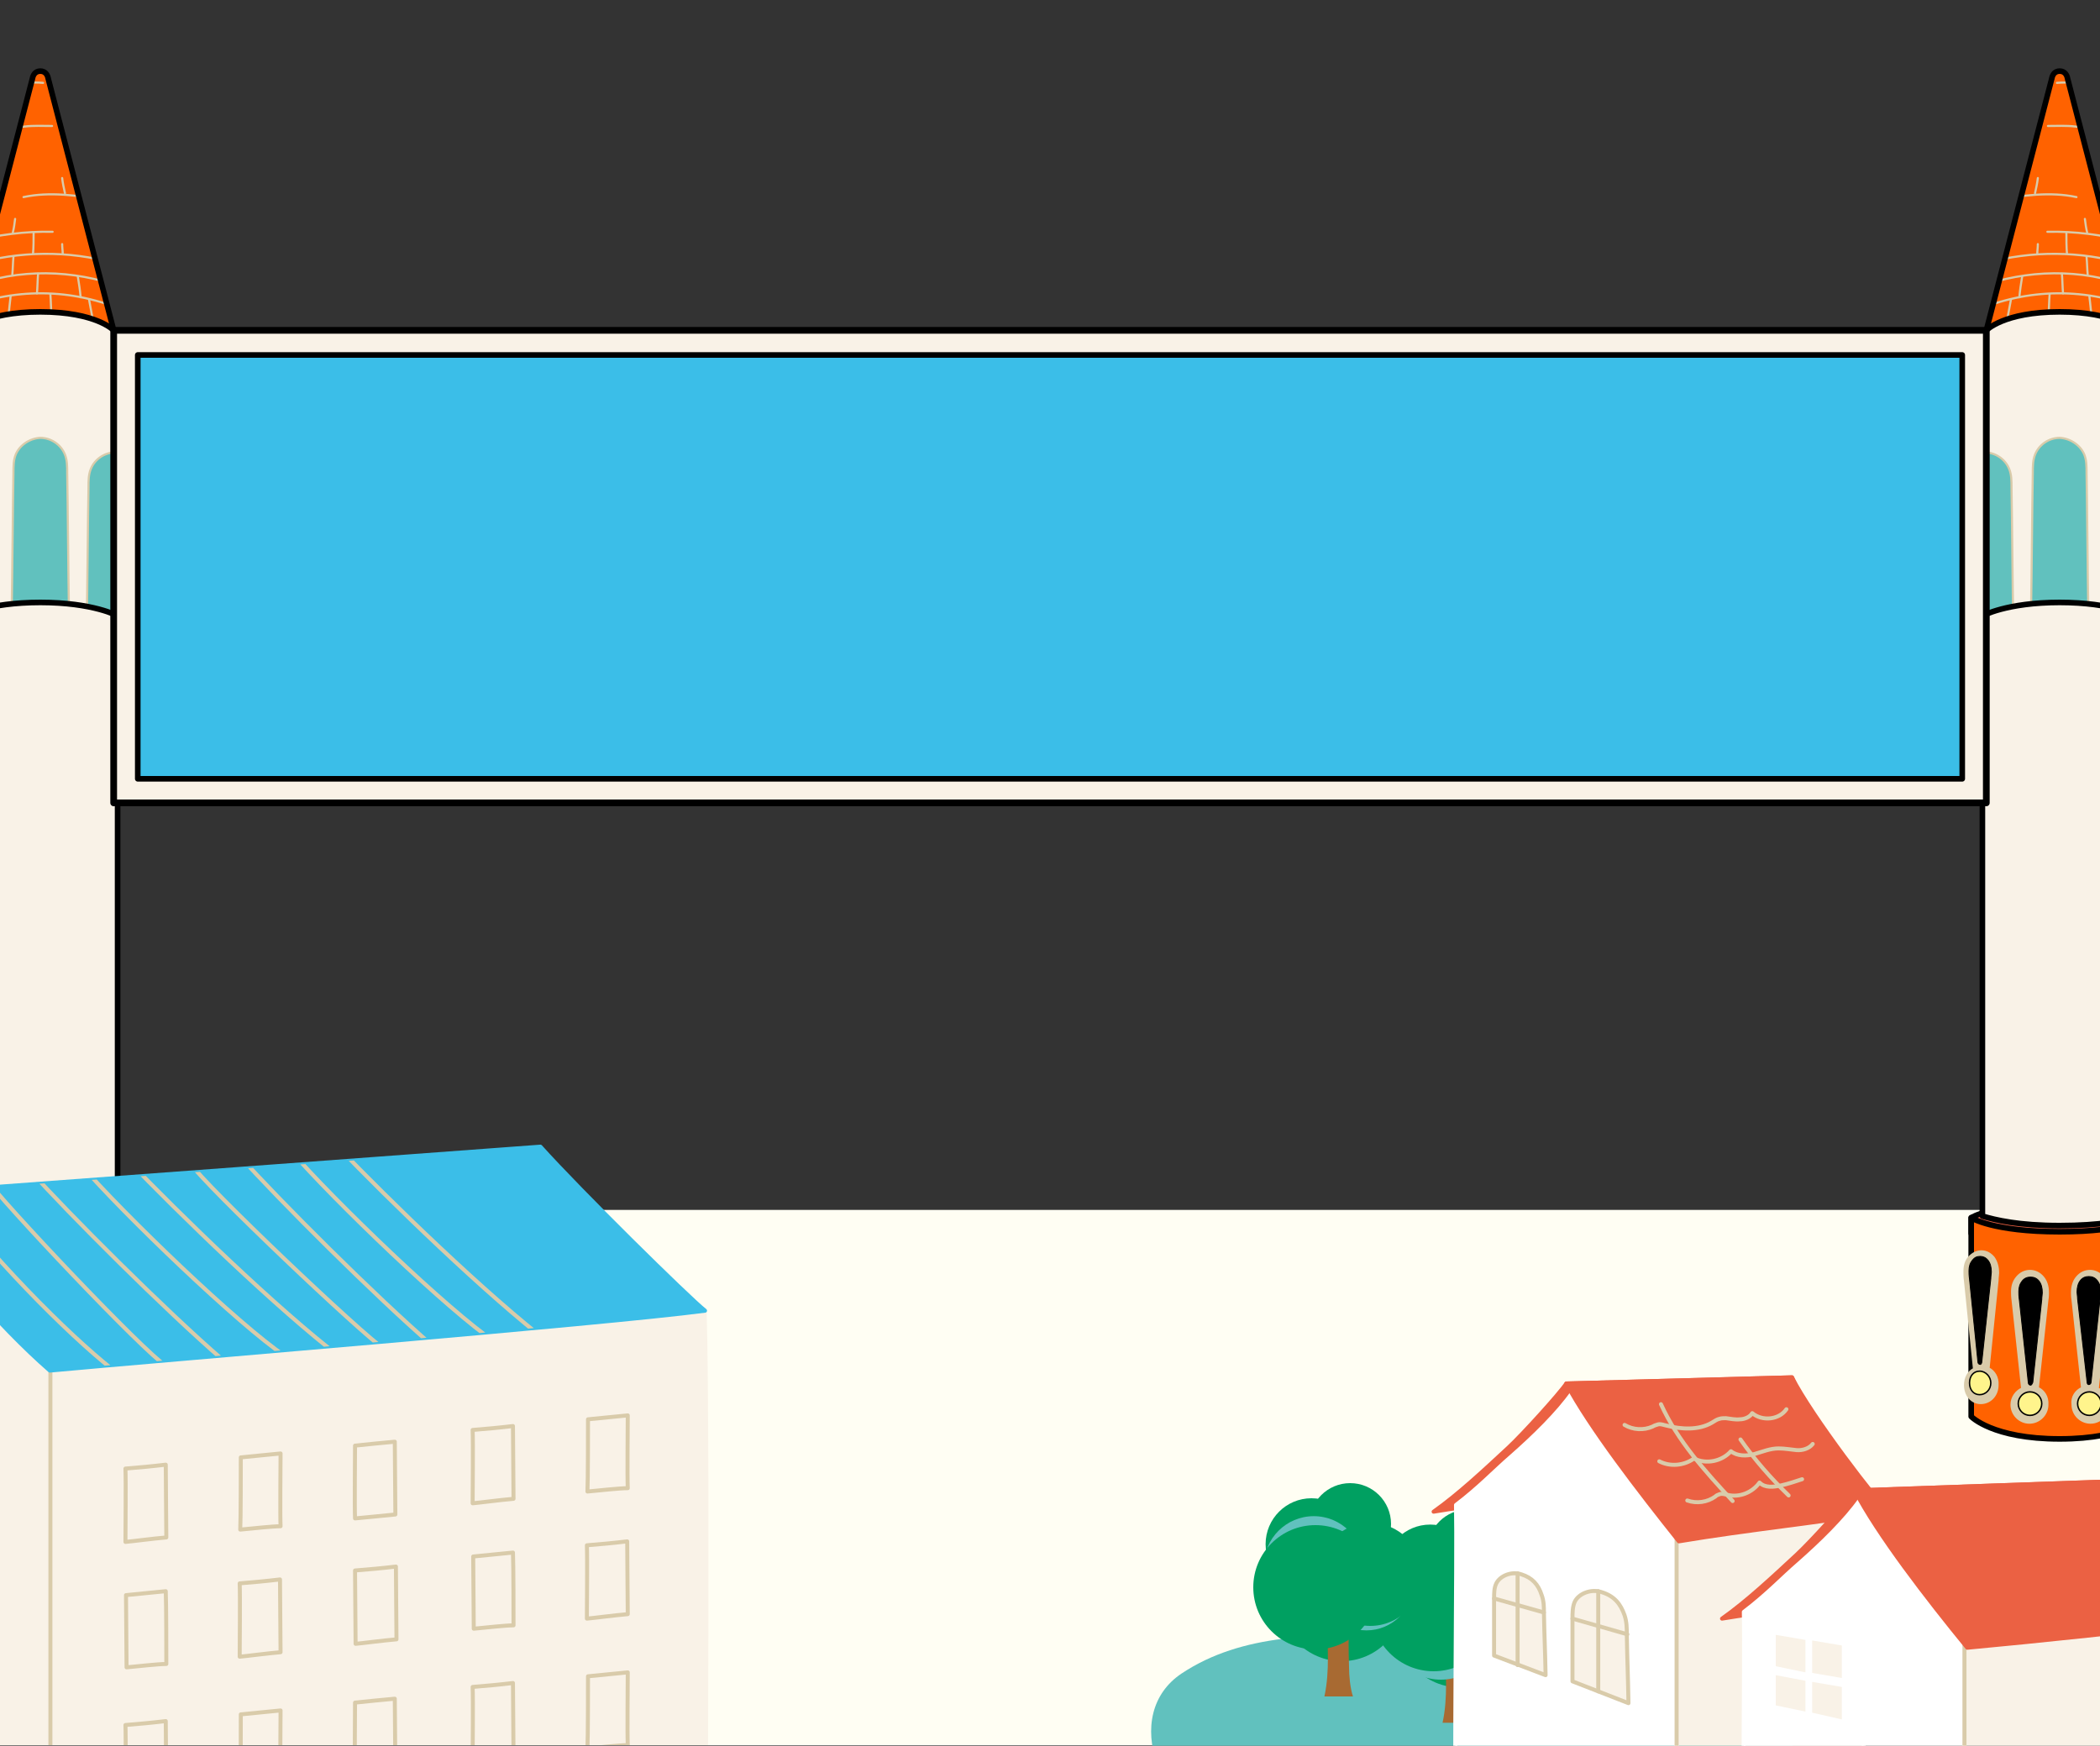 <?xml version="1.0" encoding="utf-8"?>
<!-- Generator: Adobe Illustrator 28.1.0, SVG Export Plug-In . SVG Version: 6.00 Build 0)  -->
<svg version="1.1" id="レイヤー_1" xmlns="http://www.w3.org/2000/svg" xmlns:xlink="http://www.w3.org/1999/xlink" x="0px"
	 y="0px" width="375px" height="311.8px" viewBox="0 0 375 311.8" style="enable-background:new 0 0 375 311.8;"
	 xml:space="preserve">
<rect x="0" y="0" width="375" height="311.8" fill="#333333" stroke="none"/>
<style type="text/css">
	.st0{fill:#FFFEF3;}
	.st1{clip-path:url(#SVGID_00000047752290771450223650000010606617256006738351_);}
	.st2{fill:#EB6143;stroke:#000000;stroke-linecap:round;stroke-linejoin:round;stroke-miterlimit:10;}
	.st3{fill:#FF6200;}
	.st4{clip-path:url(#SVGID_00000010277410638956758020000013650721901064047752_);}
	.st5{fill:none;stroke:#D9CBAA;stroke-width:0.378;stroke-linecap:round;stroke-linejoin:round;stroke-miterlimit:10;}
	.st6{fill:#F9F2E7;}
	
		.st7{clip-path:url(#SVGID_00000109014944783392687140000001579684218666129335_);fill:#61C1BE;stroke:#D9CBAA;stroke-width:0.378;stroke-linecap:round;stroke-linejoin:round;stroke-miterlimit:10;}
	.st8{fill:none;stroke:#000000;stroke-linecap:round;stroke-linejoin:round;stroke-miterlimit:10;}
	.st9{fill:#FF6200;stroke:#000000;stroke-linecap:round;stroke-linejoin:round;stroke-miterlimit:10;}
	.st10{fill:#F9F2E7;stroke:#000000;stroke-linecap:round;stroke-linejoin:round;stroke-miterlimit:10;}
	.st11{fill:#D9CBAA;stroke:#D9CBAA;stroke-width:0.378;stroke-linecap:round;stroke-linejoin:round;stroke-miterlimit:10;}
	.st12{stroke:#000000;stroke-width:0.162;stroke-linecap:round;stroke-linejoin:round;stroke-miterlimit:10;}
	.st13{fill:#FFF48C;stroke:#000000;stroke-width:0.257;stroke-linecap:round;stroke-linejoin:round;stroke-miterlimit:10;}
	.st14{stroke:#000000;stroke-width:0.158;stroke-linecap:round;stroke-linejoin:round;stroke-miterlimit:10;}
	.st15{fill:#FFF48C;stroke:#000000;stroke-width:0.251;stroke-linecap:round;stroke-linejoin:round;stroke-miterlimit:10;}
	.st16{clip-path:url(#SVGID_00000041283270541071855870000018438988352241656731_);}
	
		.st17{clip-path:url(#SVGID_00000066502991457694587980000008701808873722714294_);fill:#61C1BE;stroke:#D9CBAA;stroke-width:0.378;stroke-linecap:round;stroke-linejoin:round;stroke-miterlimit:10;}
	
		.st18{clip-path:url(#SVGID_00000047752290771450223650000010606617256006738351_);fill:#F9F2E7;stroke:#000000;stroke-width:1.2;stroke-linecap:round;stroke-linejoin:round;stroke-miterlimit:10;}
	
		.st19{clip-path:url(#SVGID_00000047752290771450223650000010606617256006738351_);fill:#3BBEE8;stroke:#000000;stroke-linecap:round;stroke-linejoin:round;stroke-miterlimit:10;}
	.st20{clip-path:url(#SVGID_00000125577008979314361540000017357893494893542058_);fill:#61C1BE;}
	.st21{clip-path:url(#SVGID_00000125577008979314361540000017357893494893542058_);}
	.st22{fill:#00A061;}
	.st23{fill:#A86A32;}
	.st24{fill:#61C1BE;}
	.st25{fill:#EB6143;stroke:#EB6143;stroke-width:0.713;stroke-linecap:round;stroke-linejoin:round;stroke-miterlimit:10;}
	.st26{fill:#FFFFFF;stroke:#FFFFFF;stroke-width:0.713;stroke-linecap:round;stroke-linejoin:round;stroke-miterlimit:10;}
	.st27{fill:#F9F2E7;stroke:#D9CBAA;stroke-width:0.713;stroke-linecap:round;stroke-linejoin:round;stroke-miterlimit:10;}
	.st28{fill:#F9F2E7;stroke:#F9F2E7;stroke-width:0.713;stroke-linecap:round;stroke-linejoin:round;stroke-miterlimit:10;}
	.st29{fill:none;stroke:#D9CBAA;stroke-width:0.713;stroke-linecap:round;stroke-linejoin:round;stroke-miterlimit:10;}
	.st30{clip-path:url(#SVGID_00000139266779087514866790000012450663157365709496_);}
	.st31{fill:#F9F2E7;stroke:#F9F2E7;stroke-width:1.15;stroke-linecap:round;stroke-linejoin:round;stroke-miterlimit:10;}
	.st32{fill:#3BBEE8;stroke:#3BBEE8;stroke-width:0.713;stroke-linecap:round;stroke-linejoin:round;stroke-miterlimit:10;}
	.st33{clip-path:url(#SVGID_00000054250155986721921230000004613779912949720979_);}
</style>
<rect y="216.1" class="st0" width="375" height="95.6"/>
<g>
	<defs>
		<rect id="SVGID_1_" x="0" width="375" height="282.1"/>
	</defs>
	<clipPath id="SVGID_00000152224858835096965260000015839324090633931154_">
		<use xlink:href="#SVGID_1_"  style="overflow:visible;"/>
	</clipPath>
	<g style="clip-path:url(#SVGID_00000152224858835096965260000015839324090633931154_);">
		<path class="st2" d="M23,217.5c0,0-3.8-2.5-15.8-2.5s-15.8,2.5-15.8,2.5v2.8H23V217.5z"/>
		<path class="st3" d="M7.2,59h13.1l-11.7-45c-0.1-0.6-0.5-1.3-1.4-1.3s-1.3,0.7-1.4,1.3L-5.9,59H7.2z"/>
		<g>
			<defs>
				<path id="SVGID_00000121250369916024363480000005992906188065742774_" d="M7.2,59h13.1l-11.7-45c-0.1-0.6-0.5-1.3-1.4-1.3
					s-1.3,0.7-1.4,1.3L-5.9,59H7.2z"/>
			</defs>
			<clipPath id="SVGID_00000117655757519776128700000015385823601493412541_">
				<use xlink:href="#SVGID_00000121250369916024363480000005992906188065742774_"  style="overflow:visible;"/>
			</clipPath>
			<g style="clip-path:url(#SVGID_00000117655757519776128700000015385823601493412541_);">
				<path class="st5" d="M-5.3,51.2c8.6-3.3,18.4-3.1,27.1,0.1"/>
				<path class="st5" d="M-4.7,47.2c8.1-2.4,16.9-2.5,25.1-0.2"/>
				<path class="st5" d="M-5.1,43.2c4.7-1.3,9.6-1.9,14.5-1.8"/>
				<path class="st5" d="M4.2,35.2c4.7-1,9.5-0.3,14.2,0.5"/>
				<path class="st5" d="M-7.2,55.3c9.4-3.9,20-4,29.9,0.4"/>
				<path class="st5" d="M-0.7,49.9c-0.2,1.1-0.4,2.3-0.6,3.5"/>
				<path class="st5" d="M1.9,52.9c-0.1,1-0.3,2.5-0.4,3.7"/>
				<path class="st5" d="M6.8,48.9c-0.1,1.2-0.1,2.4-0.2,3.5"/>
				<path class="st5" d="M13.9,49.4c0.2,1.2,0.4,2.5,0.5,3.7"/>
				<path class="st5" d="M9,52.6c0.1,1.3,0.1,2.6,0.2,3.8"/>
				<path class="st5" d="M15.9,53.5c0.3,1.5,0.5,2.9,0.9,4.5"/>
				<path class="st5" d="M2.4,45.9c-0.1,1-0.1,2.1-0.2,3.1"/>
				<path class="st5" d="M6,41.6c0,1.2,0,2.5-0.1,3.7"/>
				<path class="st5" d="M11.1,43.6c0,0.6,0.1,1.2,0.1,1.7"/>
				<path class="st5" d="M2.7,39.1c-0.1,0.8-0.2,1.6-0.4,2.4"/>
				<path class="st5" d="M11.1,31.8c0.1,0.9,0.3,1.8,0.5,2.7"/>
				<path class="st5" d="M2.8,12.1c1.2-0.6,2.5-0.9,3.9-0.9s2.7,0.1,4,0.4"/>
				<path class="st5" d="M2.1,14c1.3-0.8,2.9-1.1,4.4-1.2s3,0.1,4.5,0.3"/>
				<path class="st5" d="M1.1,15.8c2.1-0.9,4.4-1.2,6.6-1"/>
				<path class="st5" d="M-0.3,23.9c1.4-0.8,3.1-1.2,4.7-1.3c1.6-0.2,3.3-0.1,4.9-0.1"/>
			</g>
		</g>
		<path class="st6" d="M20.3,112.7V59c0,0-3.1-3.3-13.1-3.3S-5.9,59-5.9,59v53.7H20.3z"/>
		<g>
			<defs>
				<path id="SVGID_00000111176719630179384480000005804532875298865035_" d="M20.3,110.4V59c0,0-3.1-3.3-13.1-3.3S-5.9,59-5.9,59
					v51.4H20.3z"/>
			</defs>
			<clipPath id="SVGID_00000095331853909766348180000002376232706735680919_">
				<use xlink:href="#SVGID_00000111176719630179384480000005804532875298865035_"  style="overflow:visible;"/>
			</clipPath>
			
				<path style="clip-path:url(#SVGID_00000095331853909766348180000002376232706735680919_);fill:#61C1BE;stroke:#D9CBAA;stroke-width:0.378;stroke-linecap:round;stroke-linejoin:round;stroke-miterlimit:10;" d="
				M12.3,108.3c-0.1-5.3-0.2-18.6-0.3-23.9c0-1.1,0-2.2-0.4-3.2c-0.7-1.8-2.5-3-4.4-3c-1.9,0.1-3.7,1.3-4.4,3
				c-0.4,1-0.4,2.1-0.4,3.2c-0.1,5.3-0.2,18.6-0.3,23.9H12.3z"/>
			
				<path style="clip-path:url(#SVGID_00000095331853909766348180000002376232706735680919_);fill:#61C1BE;stroke:#D9CBAA;stroke-width:0.378;stroke-linecap:round;stroke-linejoin:round;stroke-miterlimit:10;" d="
				M-1.2,110.9c-0.1-5.3-0.2-18.6-0.3-23.9c0-1.1,0-2.2-0.4-3.2c-0.7-1.8-2.5-3-4.4-3c-1.9,0.1-3.7,1.3-4.4,3
				c-0.4,1-0.4,2.1-0.4,3.2c-0.1,5.3-0.2,18.6-0.3,23.9H-1.2z"/>
			
				<path style="clip-path:url(#SVGID_00000095331853909766348180000002376232706735680919_);fill:#61C1BE;stroke:#D9CBAA;stroke-width:0.378;stroke-linecap:round;stroke-linejoin:round;stroke-miterlimit:10;" d="
				M15.5,110.9c0.1-5.3,0.2-18.6,0.3-23.9c0-1.1,0-2.2,0.4-3.2c0.7-1.8,2.5-3,4.4-3c1.9,0.1,3.7,1.3,4.4,3c0.4,1,0.4,2.1,0.4,3.2
				c0.1,5.3,0.2,18.6,0.3,23.9H15.5z"/>
		</g>
		<path class="st8" d="M20.3,110.1V59c0,0-3.1-3.3-13.1-3.3S-5.9,59-5.9,59v51"/>
		<path class="st8" d="M20.3,59l-11.7-45c-0.1-0.6-0.5-1.3-1.4-1.3s-1.3,0.7-1.4,1.3L-5.9,59"/>
		<path class="st9" d="M-8.6,217.5c0,0,3.8,2.5,15.8,2.5s15.8-2.5,15.8-2.5v35.5c0,0-3.8,4-15.8,4s-15.8-4-15.8-4V217.5z"/>
		<path class="st10" d="M21,217.2V110c0,0-4.3-2.4-13.8-2.4c-9.5,0-13.8,2.4-13.8,2.4v107.3c2.2,0.7,6.5,1.6,13.8,1.6
			C14.5,218.9,18.7,217.9,21,217.2z"/>
		<g>
			<g>
				<path class="st11" d="M3.2,247.9L5,232.1c0.1-0.6,0.1-1,0.1-1.3c0-1.2-0.3-2.1-0.9-2.8c-0.6-0.7-1.4-1.1-2.3-1.1
					c-0.9,0-1.7,0.4-2.3,1.1c-0.6,0.7-0.9,1.5-0.9,2.6c0,0.4,0,0.9,0.1,1.6l1.7,15.7c-1.1,0.5-1.9,1.6-1.9,2.9
					c0,1.7,1.4,3.2,3.2,3.2s3.2-1.4,3.2-3.2C5.1,249.5,4.3,248.4,3.2,247.9z"/>
				<path class="st12" d="M2.3,246.9L4,232c0-0.5,0.1-0.9,0.1-1.2c0-0.9-0.2-1.6-0.6-2.1C3,228.2,2.5,228,1.9,228
					c-0.6,0-1.1,0.2-1.5,0.7c-0.4,0.5-0.6,1.1-0.6,1.9c0,0.3,0,0.8,0.1,1.5l1.6,14.8c0,0.2,0.2,0.4,0.4,0.4S2.3,247.1,2.3,246.9z"/>
				<circle class="st13" cx="1.9" cy="250.7" r="2.1"/>
			</g>
			<g>
				<path class="st11" d="M-5.6,244.4l1.6-15.7c0-0.6,0.1-1,0.1-1.3c0-1.2-0.3-2.1-0.8-2.8c-0.6-0.7-1.3-1.1-2.2-1.1
					c-0.8,0-1.6,0.4-2.2,1.1c-0.6,0.7-0.8,1.5-0.8,2.6c0,0.4,0,0.9,0.1,1.6l1.6,15.7c-1,0.5-1.6,1.6-1.6,2.9c0,1.7,1.1,3.2,2.8,3.2
					s3-1.4,3-3.2C-3.8,246-4.5,244.9-5.6,244.4z"/>
				<path class="st14" d="M-6.7,243.2l1.6-14.8c0-0.5,0.1-0.9,0.1-1.2c0-0.9-0.2-1.6-0.6-2.1c-0.4-0.5-0.9-0.7-1.4-0.7
					c-0.6,0-1,0.2-1.4,0.7c-0.4,0.5-0.6,1.1-0.6,1.9c0,0.3,0,0.8,0.1,1.5l1.5,14.8c0,0.2,0.2,0.4,0.4,0.4S-6.8,243.4-6.7,243.2z"/>
				<path class="st15" d="M-5.1,247c0,1.2-0.9,2.1-2,2.1S-9,248.2-9,247c0-1.2,0.7-2.1,1.8-2.1S-5.1,245.9-5.1,247z"/>
			</g>
			<g>
				<path class="st11" d="M19.9,244.4l-1.6-15.7c0-0.6-0.1-1-0.1-1.3c0-1.2,0.3-2.1,0.8-2.8c0.6-0.7,1.3-1.1,2.2-1.1
					c0.8,0,1.6,0.4,2.2,1.1c0.6,0.7,0.8,1.5,0.8,2.6c0,0.4,0,0.9-0.1,1.6l-1.6,15.7c1,0.5,1.6,1.6,1.6,2.9c0,1.7-1.1,3.2-2.8,3.2
					s-3-1.4-3-3.2C18.2,246,18.9,244.9,19.9,244.4z"/>
				<path class="st14" d="M21.1,243.2l-1.6-14.8c0-0.5-0.1-0.9-0.1-1.2c0-0.9,0.2-1.6,0.6-2.1c0.4-0.5,0.9-0.7,1.4-0.7
					c0.6,0,1,0.2,1.4,0.7c0.4,0.5,0.6,1.1,0.6,1.9c0,0.3,0,0.8-0.1,1.5l-1.5,14.8c0,0.2-0.2,0.4-0.4,0.4S21.1,243.4,21.1,243.2z"/>
				<path class="st15" d="M19.5,247c0,1.2,0.9,2.1,2,2.1s1.8-0.9,1.8-2.1c0-1.2-0.7-2.1-1.8-2.1S19.5,245.9,19.5,247z"/>
			</g>
			<g>
				<path class="st11" d="M11.1,247.9l-1.7-15.7c-0.1-0.6-0.1-1-0.1-1.3c0-1.2,0.3-2.1,0.9-2.8c0.6-0.7,1.4-1.1,2.3-1.1
					c0.9,0,1.7,0.4,2.3,1.1c0.6,0.7,0.9,1.5,0.9,2.6c0,0.4,0,0.9-0.1,1.6l-1.7,15.7c1.1,0.5,1.9,1.6,1.9,2.9c0,1.7-1.4,3.2-3.2,3.2
					s-3.2-1.4-3.2-3.2C9.3,249.5,10,248.4,11.1,247.9z"/>
				<path class="st12" d="M12,246.9L10.4,232c0-0.5-0.1-0.9-0.1-1.2c0-0.9,0.2-1.6,0.6-2.1c0.4-0.5,0.9-0.7,1.5-0.7
					c0.6,0,1.1,0.2,1.5,0.7c0.4,0.5,0.6,1.1,0.6,1.9c0,0.3,0,0.8-0.1,1.5l-1.6,14.8c0,0.2-0.2,0.4-0.4,0.4S12.1,247.1,12,246.9z"/>
				<circle class="st13" cx="12.5" cy="250.7" r="2.1"/>
			</g>
		</g>
	</g>
	<g style="clip-path:url(#SVGID_00000152224858835096965260000015839324090633931154_);">
		<path class="st2" d="M352,217.5c0,0,3.8-2.5,15.8-2.5s15.8,2.5,15.8,2.5v2.8H352V217.5z"/>
		<path class="st3" d="M367.8,59h-13.1l11.7-45c0.1-0.6,0.5-1.3,1.4-1.3s1.3,0.7,1.4,1.3l11.7,45H367.8z"/>
		<g>
			<defs>
				<path id="SVGID_00000170263831083564244200000007335458460446398903_" d="M367.8,59h-13.1l11.7-45c0.1-0.6,0.5-1.3,1.4-1.3
					s1.3,0.7,1.4,1.3l11.7,45H367.8z"/>
			</defs>
			<clipPath id="SVGID_00000027596131485917154250000009131627682514262668_">
				<use xlink:href="#SVGID_00000170263831083564244200000007335458460446398903_"  style="overflow:visible;"/>
			</clipPath>
			<g style="clip-path:url(#SVGID_00000027596131485917154250000009131627682514262668_);">
				<path class="st5" d="M380.3,51.2c-8.6-3.3-18.4-3.1-27.1,0.1"/>
				<path class="st5" d="M379.7,47.2c-8.1-2.4-16.9-2.5-25.1-0.2"/>
				<path class="st5" d="M380.1,43.2c-4.7-1.3-9.6-1.9-14.5-1.8"/>
				<path class="st5" d="M370.8,35.2c-4.7-1-9.5-0.3-14.2,0.5"/>
				<path class="st5" d="M382.2,55.3c-9.4-3.9-20-4-29.9,0.4"/>
				<path class="st5" d="M375.7,49.9c0.2,1.1,0.4,2.3,0.6,3.5"/>
				<path class="st5" d="M373.1,52.9c0.1,1,0.3,2.5,0.4,3.7"/>
				<path class="st5" d="M368.2,48.9c0.1,1.2,0.1,2.4,0.2,3.5"/>
				<path class="st5" d="M361.1,49.4c-0.2,1.2-0.4,2.5-0.5,3.7"/>
				<path class="st5" d="M366,52.6c-0.1,1.3-0.1,2.6-0.2,3.8"/>
				<path class="st5" d="M359.1,53.5c-0.3,1.5-0.5,2.9-0.9,4.5"/>
				<path class="st5" d="M372.6,45.9c0.1,1,0.1,2.1,0.2,3.1"/>
				<path class="st5" d="M369,41.6c0,1.2,0,2.5,0.1,3.7"/>
				<path class="st5" d="M363.9,43.6c0,0.6-0.1,1.2-0.1,1.7"/>
				<path class="st5" d="M372.3,39.1c0.1,0.8,0.2,1.6,0.4,2.4"/>
				<path class="st5" d="M363.9,31.8c-0.1,0.9-0.3,1.8-0.5,2.7"/>
				<path class="st5" d="M372.2,12.1c-1.2-0.6-2.5-0.9-3.9-0.9c-1.3,0-2.7,0.1-4,0.4"/>
				<path class="st5" d="M372.9,14c-1.3-0.8-2.9-1.1-4.4-1.2s-3,0.1-4.5,0.3"/>
				<path class="st5" d="M373.9,15.8c-2.1-0.9-4.4-1.2-6.6-1"/>
				<path class="st5" d="M375.3,23.9c-1.4-0.8-3.1-1.2-4.7-1.3c-1.6-0.2-3.3-0.1-4.9-0.1"/>
			</g>
		</g>
		<path class="st6" d="M354.7,112.7V59c0,0,3.1-3.3,13.1-3.3c10,0,13.1,3.3,13.1,3.3v53.7H354.7z"/>
		<g>
			<defs>
				<path id="SVGID_00000112607653243542877330000001105417609341591428_" d="M354.7,110.4V59c0,0,3.1-3.3,13.1-3.3
					c10,0,13.1,3.3,13.1,3.3v51.4H354.7z"/>
			</defs>
			<clipPath id="SVGID_00000065764785210206757270000008567635950403891110_">
				<use xlink:href="#SVGID_00000112607653243542877330000001105417609341591428_"  style="overflow:visible;"/>
			</clipPath>
			
				<path style="clip-path:url(#SVGID_00000065764785210206757270000008567635950403891110_);fill:#61C1BE;stroke:#D9CBAA;stroke-width:0.378;stroke-linecap:round;stroke-linejoin:round;stroke-miterlimit:10;" d="
				M362.7,108.3c0.1-5.3,0.2-18.6,0.3-23.9c0-1.1,0-2.2,0.4-3.2c0.7-1.8,2.5-3,4.4-3c1.9,0.1,3.7,1.3,4.4,3c0.4,1,0.4,2.1,0.4,3.2
				c0.1,5.3,0.2,18.6,0.3,23.9H362.7z"/>
			
				<path style="clip-path:url(#SVGID_00000065764785210206757270000008567635950403891110_);fill:#61C1BE;stroke:#D9CBAA;stroke-width:0.378;stroke-linecap:round;stroke-linejoin:round;stroke-miterlimit:10;" d="
				M376.2,110.9c0.1-5.3,0.2-18.6,0.3-23.9c0-1.1,0-2.2,0.4-3.2c0.7-1.8,2.5-3,4.4-3c1.9,0.1,3.7,1.3,4.4,3c0.4,1,0.4,2.1,0.4,3.2
				c0.1,5.3,0.2,18.6,0.3,23.9H376.2z"/>
			
				<path style="clip-path:url(#SVGID_00000065764785210206757270000008567635950403891110_);fill:#61C1BE;stroke:#D9CBAA;stroke-width:0.378;stroke-linecap:round;stroke-linejoin:round;stroke-miterlimit:10;" d="
				M359.5,110.9c-0.1-5.3-0.2-18.6-0.3-23.9c0-1.1,0-2.2-0.4-3.2c-0.7-1.8-2.5-3-4.4-3c-1.9,0.1-3.7,1.3-4.4,3
				c-0.4,1-0.4,2.1-0.4,3.2c-0.1,5.3-0.2,18.6-0.3,23.9H359.5z"/>
		</g>
		<path class="st8" d="M354.7,110.1V59c0,0,3.1-3.3,13.1-3.3c10,0,13.1,3.3,13.1,3.3v51"/>
		<path class="st8" d="M354.7,59l11.7-45c0.1-0.6,0.5-1.3,1.4-1.3s1.3,0.7,1.4,1.3l11.7,45"/>
		<path class="st9" d="M383.6,217.5c0,0-3.8,2.5-15.8,2.5s-15.8-2.5-15.8-2.5v35.5c0,0,3.8,4,15.8,4s15.8-4,15.8-4V217.5z"/>
		<path class="st10" d="M354,217.2V110c0,0,4.3-2.4,13.8-2.4c9.5,0,13.8,2.4,13.8,2.4v107.3c-2.2,0.7-6.5,1.6-13.8,1.6
			C360.5,218.9,356.3,217.9,354,217.2z"/>
		<g>
			<g>
				<path class="st11" d="M371.8,247.9l-1.7-15.7c-0.1-0.6-0.1-1-0.1-1.3c0-1.2,0.3-2.1,0.9-2.8c0.6-0.7,1.4-1.1,2.3-1.1
					c0.9,0,1.7,0.4,2.3,1.1c0.6,0.7,0.9,1.5,0.9,2.6c0,0.4,0,0.9-0.1,1.6l-1.7,15.7c1.1,0.5,1.9,1.6,1.9,2.9c0,1.7-1.4,3.2-3.2,3.2
					c-1.7,0-3.2-1.4-3.2-3.2C369.9,249.5,370.7,248.4,371.8,247.9z"/>
				<path class="st12" d="M372.7,246.9L371,232c0-0.5-0.1-0.9-0.1-1.2c0-0.9,0.2-1.6,0.6-2.1c0.4-0.5,0.9-0.7,1.5-0.7
					c0.6,0,1.1,0.2,1.5,0.7c0.4,0.5,0.6,1.1,0.6,1.9c0,0.3,0,0.8-0.1,1.5l-1.6,14.8c0,0.2-0.2,0.4-0.4,0.4S372.7,247.1,372.7,246.9z
					"/>
				<circle class="st13" cx="373.1" cy="250.7" r="2.1"/>
			</g>
			<g>
				<path class="st11" d="M380.6,244.4l-1.6-15.7c0-0.6-0.1-1-0.1-1.3c0-1.2,0.3-2.1,0.8-2.8c0.6-0.7,1.3-1.1,2.2-1.1
					c0.8,0,1.6,0.4,2.2,1.1c0.6,0.7,0.8,1.5,0.8,2.6c0,0.4,0,0.9-0.1,1.6l-1.6,15.7c1,0.5,1.6,1.6,1.6,2.9c0,1.7-1.1,3.2-2.8,3.2
					c-1.7,0-3-1.4-3-3.2C378.8,246,379.5,244.9,380.6,244.4z"/>
				<path class="st14" d="M381.7,243.2l-1.6-14.8c0-0.5-0.1-0.9-0.1-1.2c0-0.9,0.2-1.6,0.6-2.1c0.4-0.5,0.9-0.7,1.4-0.7
					c0.6,0,1,0.2,1.4,0.7c0.4,0.5,0.6,1.1,0.6,1.9c0,0.3,0,0.8-0.1,1.5l-1.5,14.8c0,0.2-0.2,0.4-0.4,0.4S381.8,243.4,381.7,243.2z"
					/>
				<path class="st15" d="M380.1,247c0,1.2,0.9,2.1,2,2.1s1.8-0.9,1.8-2.1c0-1.2-0.7-2.1-1.8-2.1S380.1,245.9,380.1,247z"/>
			</g>
			<g>
				<path class="st11" d="M355.1,244.4l1.6-15.7c0-0.6,0.1-1,0.1-1.3c0-1.2-0.3-2.1-0.8-2.8c-0.6-0.7-1.3-1.1-2.2-1.1
					c-0.8,0-1.6,0.4-2.2,1.1c-0.6,0.7-0.8,1.5-0.8,2.6c0,0.4,0,0.9,0.1,1.6l1.6,15.7c-1,0.5-1.6,1.6-1.6,2.9c0,1.7,1.1,3.2,2.8,3.2
					c1.7,0,3-1.4,3-3.2C356.8,246,356.1,244.9,355.1,244.4z"/>
				<path class="st14" d="M353.9,243.2l1.6-14.8c0-0.5,0.1-0.9,0.1-1.2c0-0.9-0.2-1.6-0.6-2.1c-0.4-0.5-0.9-0.7-1.4-0.7
					c-0.6,0-1,0.2-1.4,0.7c-0.4,0.5-0.6,1.1-0.6,1.9c0,0.3,0,0.8,0.1,1.5l1.5,14.8c0,0.2,0.2,0.4,0.4,0.4S353.9,243.4,353.9,243.2z"
					/>
				<path class="st15" d="M355.5,247c0,1.2-0.9,2.1-2,2.1s-1.8-0.9-1.8-2.1c0-1.2,0.7-2.1,1.8-2.1S355.5,245.9,355.5,247z"/>
			</g>
			<g>
				<path class="st11" d="M363.9,247.9l1.7-15.7c0.1-0.6,0.1-1,0.1-1.3c0-1.2-0.3-2.1-0.9-2.8c-0.6-0.7-1.4-1.1-2.3-1.1
					c-0.9,0-1.7,0.4-2.3,1.1c-0.6,0.7-0.9,1.5-0.9,2.6c0,0.4,0,0.9,0.1,1.6l1.7,15.7c-1.1,0.5-1.9,1.6-1.9,2.9
					c0,1.7,1.4,3.2,3.2,3.2c1.7,0,3.2-1.4,3.2-3.2C365.7,249.5,365,248.4,363.9,247.9z"/>
				<path class="st12" d="M363,246.9l1.6-14.8c0-0.5,0.1-0.9,0.1-1.2c0-0.9-0.2-1.6-0.6-2.1c-0.4-0.5-0.9-0.7-1.5-0.7
					c-0.6,0-1.1,0.2-1.5,0.7c-0.4,0.5-0.6,1.1-0.6,1.9c0,0.3,0,0.8,0.1,1.5l1.6,14.8c0,0.2,0.2,0.4,0.4,0.4S362.9,247.1,363,246.9z"
					/>
				<circle class="st13" cx="362.5" cy="250.7" r="2.1"/>
			</g>
		</g>
	</g>
	
		<rect x="20.3" y="59" style="clip-path:url(#SVGID_00000152224858835096965260000015839324090633931154_);fill:#F9F2E7;stroke:#000000;stroke-width:1.2;stroke-linecap:round;stroke-linejoin:round;stroke-miterlimit:10;" width="334.4" height="84.4"/>
	
		<rect x="24.6" y="63.4" style="clip-path:url(#SVGID_00000152224858835096965260000015839324090633931154_);fill:#3BBEE8;stroke:#000000;stroke-linecap:round;stroke-linejoin:round;stroke-miterlimit:10;" width="325.8" height="75.7"/>
</g>
<g>
	<defs>
		<rect id="SVGID_00000100375958855433791410000011581407399402072744_" x="194.7" y="231.9" width="180.3" height="79.9"/>
	</defs>
	<clipPath id="SVGID_00000025427986168016178810000003763625637213106308_">
		<use xlink:href="#SVGID_00000100375958855433791410000011581407399402072744_"  style="overflow:visible;"/>
	</clipPath>
	<path style="clip-path:url(#SVGID_00000025427986168016178810000003763625637213106308_);fill:#61C1BE;" d="M206.6,315h113.5v-22.3
		h-91c-6.5,0.8-12.7,2.6-18.1,6.2S204.4,308.8,206.6,315z"/>
	<g style="clip-path:url(#SVGID_00000025427986168016178810000003763625637213106308_);">
		<circle class="st22" cx="260.7" cy="290.3" r="11.1"/>
		<path class="st23" d="M262,294.4c-0.1,2.9-0.1,4.8,0,8c0,1.6,0.2,3.8,0.7,5.3h-5c0,0,0,0-0.1,0c1-4.6,0.5-9.2,0.5-13L262,294.4z"
			/>
		<circle class="st22" cx="255.4" cy="280.5" r="8.2"/>
		<circle class="st22" cx="262.2" cy="276.9" r="7.3"/>
		<circle class="st24" cx="265.2" cy="287.5" r="8.4"/>
		<circle class="st24" cx="257.3" cy="290.3" r="9.7"/>
		<circle class="st22" cx="256" cy="287.4" r="11.1"/>
		<circle class="st22" cx="265.8" cy="285.9" r="9.2"/>
	</g>
	<g style="clip-path:url(#SVGID_00000025427986168016178810000003763625637213106308_);">
		<circle class="st22" cx="239.6" cy="285.6" r="11.1"/>
		<path class="st23" d="M240.9,289.7c-0.1,2.9-0.1,4.8,0,8c0,1.6,0.2,3.8,0.7,5.3h-5c0,0,0,0-0.1,0c1-4.6,0.5-9.2,0.5-13
			L240.9,289.7z"/>
		<circle class="st22" cx="234.2" cy="275.8" r="8.2"/>
		<circle class="st22" cx="241.1" cy="272.2" r="7.3"/>
		<circle class="st24" cx="244" cy="282.8" r="8.4"/>
		<circle class="st24" cx="234.6" cy="279.7" r="8.9"/>
		<circle class="st22" cx="234.9" cy="283.5" r="11.1"/>
		<circle class="st22" cx="244.7" cy="281.2" r="9.2"/>
	</g>
	<g style="clip-path:url(#SVGID_00000025427986168016178810000003763625637213106308_);">
		<path class="st25" d="M279.7,247.1c-1.2,1.8-7.9,9.2-10.4,11.5c-4.2,3.9-8.9,8.3-13.3,11.4c12.5-2.1,57.5-7.7,70-9.2l-6-14.8
			L279.7,247.1"/>
		<path class="st26" d="M260,268.8c4.1-3.1,6.9-6.1,9.8-8.6c4.1-3.6,8.4-7.8,11-11.5c2.6,4.2,6.1,9.1,8.1,11.7
			c2.1,2.7,7.3,7.8,10.5,12.6v70.3c-13.1-5.9-25.9-11.3-39.4-16.1C259.6,318.8,260.2,278.1,260,268.8z"/>
		<path class="st27" d="M266.8,295.7l9.2,3.5c-0.1-5-0.2-6.3-0.3-11.2c0-1,0-2-0.4-3.1c-0.6-1.9-1.7-3.1-3.6-3.7
			c-1.7-0.6-3.8,0.2-4.5,1.6c-0.4,0.8-0.4,1.8-0.4,2.8V295.7z"/>
		<path class="st28" d="M332.7,339.8c-6.8,0.8-24.6,3-33.3,3.5V273c7.4-1.2,27.8-4.1,33.3-5.6C333.2,281.8,332.6,324.8,332.7,339.8z
			"/>
		<line class="st29" x1="299.4" y1="343.3" x2="299.4" y2="273"/>
		<path class="st25" d="M279.7,247.1L320,246c3.4,6.8,15.6,22.7,17.2,23.9c-12.5,2.1-24.9,3.3-37.4,5.4
			C292.7,266.4,283.9,255,279.7,247.1z"/>
		<line class="st29" x1="271" y1="281" x2="271" y2="297.4"/>
		<path class="st27" d="M280.8,300.3l10,3.9c-0.1-5.4-0.2-6.9-0.3-12.3c0-1.1,0-2.2-0.4-3.4c-0.7-2-1.8-3.4-4-4.1
			c-1.9-0.7-4.2,0.2-4.9,1.7c-0.4,0.9-0.4,2-0.4,3.1V300.3z"/>
		<line class="st29" x1="285.4" y1="284.2" x2="285.4" y2="302.1"/>
		<g>
			<path class="st29" d="M290.1,254.5c1.5,0.9,3.4,1,5,0.3c0.3-0.2,0.7-0.3,1-0.4c0.5-0.1,0.9,0.1,1.4,0.2c2.7,0.7,5.8,0.9,8.2-0.5
				c0.5-0.3,0.9-0.6,1.4-0.7c0.3-0.1,0.7-0.1,1.1-0.1c0.8,0.1,1.7,0.3,2.5,0.2c0.8,0,1.8-0.4,2.2-1.1c1.8,1.5,4.8,1.2,6.1-0.7"/>
			<path class="st29" d="M296.3,261c1.9,1,4.4,0.8,6.2-0.5c2.2,1.1,5,0.5,6.6-1.3c1.1,0.9,2.8,0.9,4.2,0.5c1.4-0.4,2.8-1,4.3-1
				c1.1,0,2.1,0.2,3.2,0.3s2.3-0.3,2.9-1.1"/>
			<path class="st29" d="M301.3,268c1.7,0.6,3.6,0.3,5-0.7c0.2-0.2,0.4-0.3,0.7-0.4c0.5-0.2,1,0,1.5,0.1c2.1,0.5,4.4-0.4,5.7-2.2
				c1,1,2.5,0.8,3.9,0.5c1.3-0.3,2.5-0.7,3.7-1.1"/>
			<path class="st29" d="M296.6,250.8c3,6.6,7.9,12,12.8,17.3"/>
			<path class="st29" d="M310.8,257.1c2.5,3.6,5.4,6.9,8.6,10"/>
		</g>
		<line class="st29" x1="280.8" y1="289.1" x2="290.6" y2="291.9"/>
		<line class="st29" x1="266.8" y1="285.5" x2="275.7" y2="288"/>
	</g>
	<g style="clip-path:url(#SVGID_00000025427986168016178810000003763625637213106308_);">
		<path class="st25" d="M331.2,266.2c-1.2,1.8-7.9,9.2-10.4,11.5c-4.2,3.9-8.9,8.3-13.3,11.4c12.5-2.1,62.5-8.2,75-9.7l-6-14.8
			L331.2,266.2"/>
		<path class="st26" d="M311.4,287.9c4.1-3.1,6.9-6.1,9.8-8.6c4.1-3.6,8.4-7.8,11-11.5c2.6,4.2,6.1,9.1,8.1,11.7
			c2.1,2.7,7.3,7.8,10.5,12.6v70.3c-13.1-5.9-25.9-11.3-39.4-16.1C311,337.9,311.6,297.2,311.4,287.9z"/>
		<g>
			<polygon class="st6" points="317.1,292 322.4,292.9 322.4,298.7 317.1,297.6 			"/>
			<polygon class="st6" points="323.6,293 328.9,293.9 328.9,299.7 323.6,298.8 			"/>
			<polygon class="st6" points="317.1,299.2 322.4,300.2 322.4,305.7 317.1,304.6 			"/>
			<polygon class="st6" points="323.6,300.4 328.9,301.3 328.9,307.1 323.6,305.9 			"/>
		</g>
		<path class="st28" d="M390.2,358.4c-6.8,0.8-30.7,3.5-39.4,4v-70.3c7.4-1.2,33.9-4.6,39.4-6.1
			C390.7,300.4,390.1,343.5,390.2,358.4z"/>
		<line class="st29" x1="350.8" y1="362.4" x2="350.8" y2="292.1"/>
		<path class="st25" d="M331.2,266.2l45.3-1.6c3.4,6.8,15.6,24,17.2,25.1c-11.2,1.5-30.5,3.5-42.4,4.6
			C344.1,285.5,335.3,274.1,331.2,266.2z"/>
	</g>
</g>
<g>
	<defs>
		<rect id="SVGID_00000136397010999027230830000002100908286678961326_" y="194.4" width="135.9" height="117.3"/>
	</defs>
	<clipPath id="SVGID_00000074408607342245785490000018328858312141423790_">
		<use xlink:href="#SVGID_00000136397010999027230830000002100908286678961326_"  style="overflow:visible;"/>
	</clipPath>
	<g style="clip-path:url(#SVGID_00000074408607342245785490000018328858312141423790_);">
		<path class="st28" d="M-40.4,239.9c4.5-4.8,17.8-20.6,22.1-26.6c4.3,6.7,7,6.9,10.3,11.1C-4.5,228.8,3.8,237,9,244.8v162
			c-13.8-6.6-35.9-15.7-49.3-21.3C-41,372-40.1,254.9-40.4,239.9z"/>
		<path class="st31" d="M125.6,395.4C114.7,396.7,23,406,9,406.8v-162c12-1.9,107.7-8.3,116.6-10.7
			C126.4,257.3,125.5,371.3,125.6,395.4z"/>
		<line class="st29" x1="9" y1="406.8" x2="9" y2="244.8"/>
		<path class="st32" d="M-18.3,213.3l114.8-8.5c6.9,7.7,26.4,26.9,29.4,29.3c-18.1,2.4-97.8,8.9-117,10.7
			C-0.5,236.6-10.9,224.3-18.3,213.3z"/>
		<g>
			<path class="st29" d="M22.4,275.4c1.2-0.1,4.9-0.6,7.3-0.8c0-1.6-0.1-11-0.1-13c-2.5,0.3-4.7,0.5-7.2,0.7
				C22.5,264.6,22.4,273.6,22.4,275.4z"/>
			<path class="st29" d="M42.8,295.9c1.2-0.1,4.9-0.6,7.3-0.8c0-1.6-0.1-11-0.1-13c-2.5,0.3-4.7,0.5-7.2,0.7
				C42.9,285.1,42.8,294.2,42.8,295.9z"/>
			<path class="st29" d="M63.5,293.6c1.2-0.1,4.9-0.6,7.3-0.8c0-1.6-0.1-11-0.1-13c-2.5,0.3-4.8,0.5-7.3,0.7
				C63.4,282.8,63.5,291.8,63.5,293.6z"/>
			<path class="st29" d="M50.1,259.6c-1.9,0.2-5,0.5-7.1,0.7c0,1.7,0,11.1-0.1,12.9c2.2-0.2,5.7-0.6,7.2-0.6
				C50,270.4,50.1,262.1,50.1,259.6z"/>
			<path class="st29" d="M29.6,284.2c-1.9,0.2-5,0.5-7.1,0.7c0,1.7,0.1,11.1,0.1,12.9c2.2-0.2,5.6-0.6,7.1-0.6
				C29.7,294.9,29.7,286.7,29.6,284.2z"/>
			<path class="st29" d="M63.4,271.2c0.9-0.1,5.4-0.5,7.2-0.7c0-1.4-0.1-11.1-0.1-13c-1.2,0.1-6.2,0.6-7.1,0.7
				C63.4,259.7,63.3,269.5,63.4,271.2z"/>
			<path class="st29" d="M22.4,321.2c1.2-0.1,4.9-0.6,7.3-0.8c0-1.6-0.1-11-0.1-13c-2.5,0.3-4.7,0.5-7.2,0.7
				C22.5,310.5,22.4,319.5,22.4,321.2z"/>
			<path class="st29" d="M42.8,341.8c1.2-0.1,4.9-0.6,7.3-0.8c0-1.6-0.1-11-0.1-13c-2.5,0.3-4.7,0.5-7.2,0.7
				C42.9,331,42.8,340.1,42.8,341.8z"/>
			<path class="st29" d="M63.5,339.5c1.2-0.1,4.9-0.6,7.3-0.8c0-1.6-0.1-11-0.1-13c-2.5,0.3-4.8,0.5-7.3,0.7
				C63.4,328.7,63.5,337.7,63.5,339.5z"/>
			<path class="st29" d="M50.1,305.5c-1.9,0.2-5,0.5-7.1,0.7c0,1.7,0,11.1-0.1,12.9c2.2-0.2,5.7-0.6,7.2-0.6
				C50,316.3,50.1,308,50.1,305.5z"/>
			<path class="st29" d="M29.6,330c-1.9,0.2-5,0.5-7.1,0.7c0,1.7,0.1,11.1,0.1,12.9c2.2-0.2,5.6-0.6,7.1-0.6
				C29.7,340.8,29.7,332.5,29.6,330z"/>
			<path class="st29" d="M63.4,317.1c0.9-0.1,5.4-0.5,7.2-0.7c0-1.4-0.1-11.1-0.1-13c-1.2,0.1-6.2,0.6-7.1,0.7
				C63.4,305.6,63.3,315.3,63.4,317.1z"/>
		</g>
		<g>
			<path class="st29" d="M84.4,268.5c1.2-0.1,4.9-0.6,7.3-0.8c0-1.6-0.1-11-0.1-13c-2.5,0.3-4.7,0.5-7.2,0.7
				C84.5,257.7,84.4,266.8,84.4,268.5z"/>
			<path class="st29" d="M104.8,289.1c1.2-0.1,4.9-0.6,7.3-0.8c0-1.6-0.1-11-0.1-13c-2.5,0.3-4.7,0.5-7.2,0.7
				C104.9,278.3,104.8,287.3,104.8,289.1z"/>
			<path class="st29" d="M112.1,252.8c-1.9,0.2-5,0.5-7.1,0.7c0,1.7,0,11.1-0.1,12.9c2.2-0.2,5.7-0.6,7.2-0.6
				C112,263.6,112.1,255.3,112.1,252.8z"/>
			<path class="st29" d="M91.6,277.3c-1.9,0.2-5,0.5-7.1,0.7c0,1.7,0.1,11.1,0.1,12.9c2.2-0.2,5.6-0.6,7.1-0.6
				C91.7,288.1,91.7,279.8,91.6,277.3z"/>
			<path class="st29" d="M84.4,314.4c1.2-0.1,4.9-0.6,7.3-0.8c0-1.6-0.1-11-0.1-13c-2.5,0.3-4.7,0.5-7.2,0.7
				C84.5,303.6,84.4,312.7,84.4,314.4z"/>
			<path class="st29" d="M112.1,298.7c-1.9,0.2-5,0.5-7.1,0.7c0,1.7,0,11.1-0.1,12.9c2.2-0.2,5.7-0.6,7.2-0.6
				C112,309.4,112.1,301.2,112.1,298.7z"/>
		</g>
		<g>
			<defs>
				<path id="SVGID_00000048496035920403525980000012578466185723193263_" d="M-18.3,213.3l114.8-8.5c6.9,7.7,26.4,26.9,29.4,29.3
					c-18.1,2.4-97.8,8.9-117,10.7C-0.5,236.6-10.9,224.3-18.3,213.3z"/>
			</defs>
			<clipPath id="SVGID_00000151507501693065943320000001893453250875077810_">
				<use xlink:href="#SVGID_00000048496035920403525980000012578466185723193263_"  style="overflow:visible;"/>
			</clipPath>
			<g style="clip-path:url(#SVGID_00000151507501693065943320000001893453250875077810_);">
				<path class="st29" d="M-11.3,211.4c9,12.4,23.4,26.9,31.4,33.2"/>
				<path class="st29" d="M-2.6,210.4c2.8,4.1,28.3,31.1,32.3,33.6"/>
				<path class="st29" d="M5.4,209.1c6.7,7.5,24.3,25.1,34.4,33.8"/>
				<path class="st29" d="M14.3,207.9c7.9,9.1,28.3,28.7,36.6,34.3"/>
				<path class="st29" d="M22.8,207.2c9,9.4,26.8,26.7,38.1,35.3"/>
				<path class="st29" d="M33.9,207.7c2.8,4.1,30.8,30.7,34.8,33.3"/>
				<path class="st29" d="M42.9,206.6c6.7,7.5,24.3,25.1,34.4,33.8"/>
				<path class="st29" d="M51.8,205.4c7.9,9.1,28.3,28.7,36.6,34.3"/>
				<path class="st29" d="M60.3,204.8c9,9.4,26.8,26.7,38.1,35.3"/>
			</g>
		</g>
	</g>
</g>
</svg>
